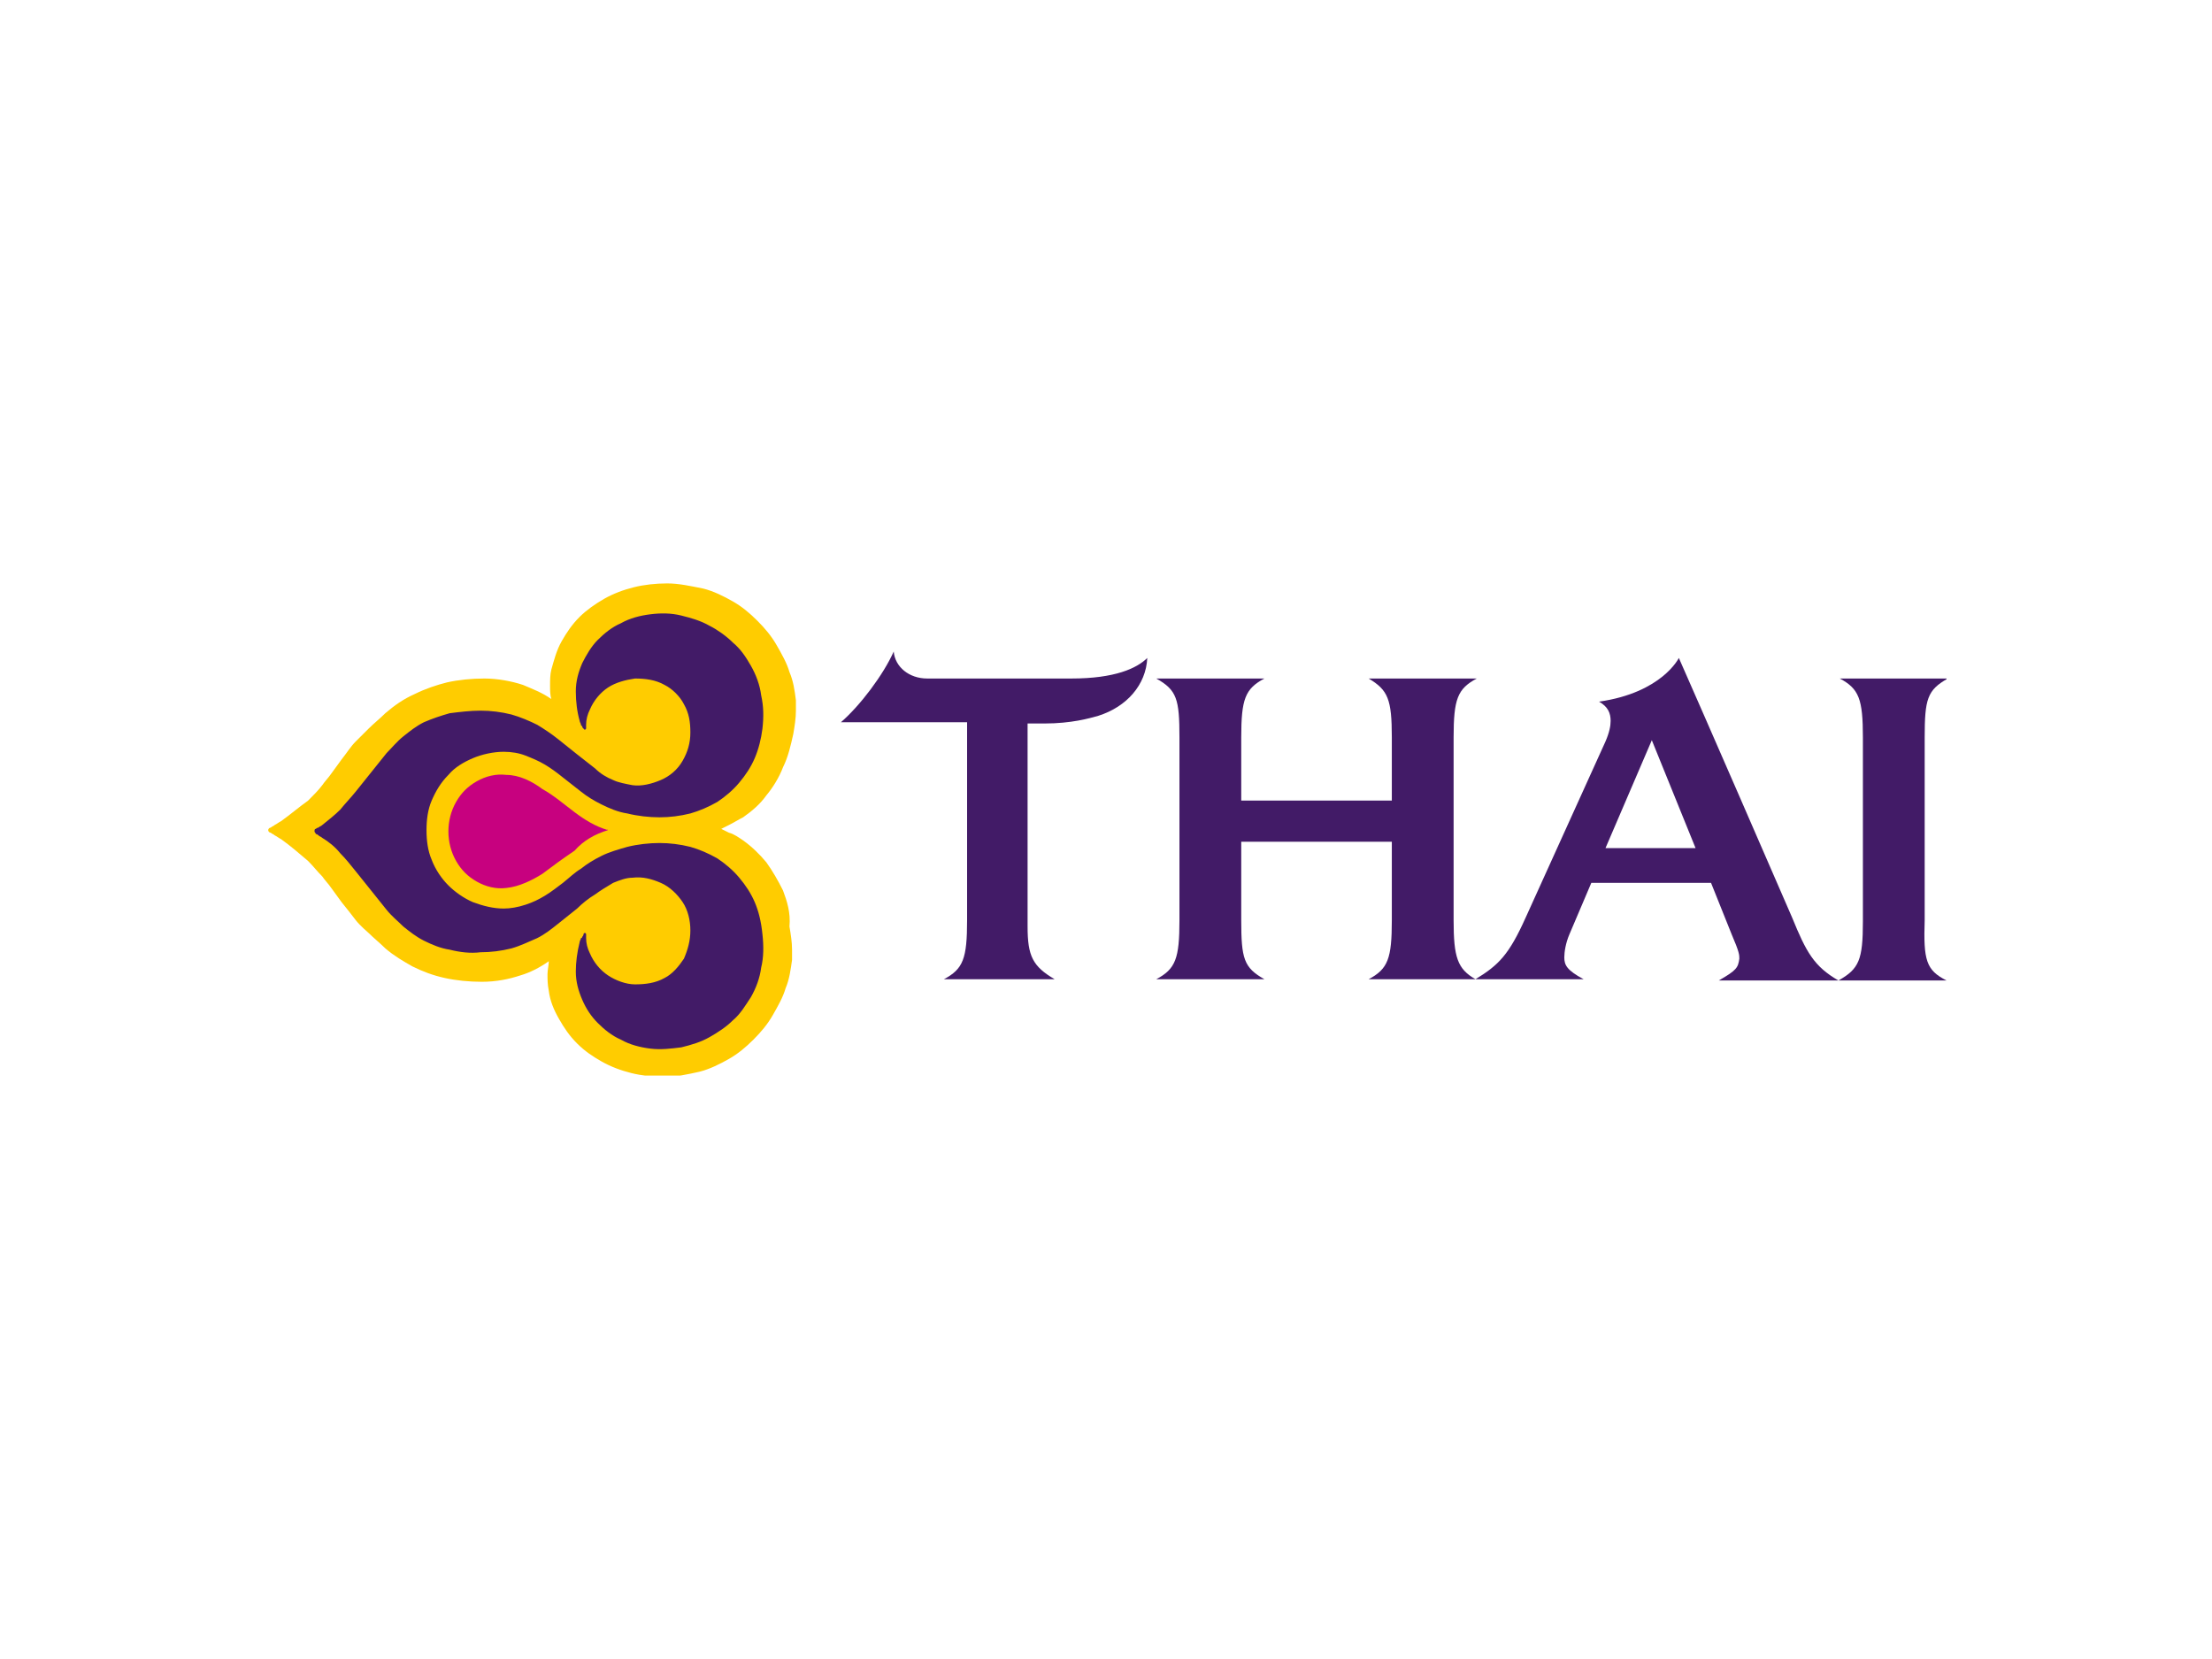 <svg fill="none" height="600" viewBox="0 0 800 600" width="800" xmlns="http://www.w3.org/2000/svg" xmlns:xlink="http://www.w3.org/1999/xlink"><clipPath id="a"><path d="m97 211h607v178h-607z"/></clipPath><g clip-path="url(#a)"><path d="m283.196 322.076c-1.862-3.718-3.724-6.972-6.051-10.225-2.328-2.788-5.12-5.577-8.379-7.901-1.396-.929-3.258-2.323-5.12-2.788-.931-.465-1.862-.93-2.793-1.394.931-.465 1.862-.93 2.793-1.395 1.862-.929 3.258-1.859 5.12-2.788 3.259-2.324 6.051-4.648 8.379-7.901 2.327-2.788 4.655-6.506 6.051-10.224 1.862-3.718 2.793-7.901 3.724-12.084.466-2.789.931-5.577.931-8.366 0-1.394 0-2.788 0-3.718-.465-3.718-.931-6.971-2.327-10.224-.931-3.253-2.793-6.507-4.655-9.76s-4.19-6.042-6.982-8.83c-2.793-2.789-5.586-5.112-8.845-6.971-3.258-1.859-6.982-3.718-10.706-4.648-4.655-.929-8.844-1.859-13.034-1.859-4.189 0-8.379.465-12.103 1.394-3.724.93-7.447 2.324-10.706 4.183-3.258 1.859-6.517 4.183-8.844 6.507-2.793 2.788-4.655 5.577-6.517 8.83s-2.793 6.971-3.724 10.224c-.466 1.859-.466 3.718-.466 6.042 0 1.394 0 3.253.466 4.648-3.258-2.324-6.982-3.718-10.241-5.113-4.189-1.394-9.31-2.323-13.965-2.323-4.654 0-9.309.464-13.499 1.394-3.724.929-7.913 2.324-11.637 4.183-4.189 1.859-7.448 4.182-10.706 6.971-1.862 1.859-4.19 3.718-6.052 5.577 0 0-2.793 2.788-4.655 4.647s-3.258 4.183-5.12 6.507l-3.724 5.112c-.931 1.395-2.327 2.789-3.258 4.183-1.397 1.859-3.259 3.718-5.121 5.577-3.258 2.324-6.517 5.112-9.775 7.436-.931.465-1.397.93-2.328 1.394-.466.465-.931.465-1.397.93-.466 0-.931.465-.931.929 0 .465.466.93.931.93.466.465.931.465 1.397.929.93.465 1.397.93 2.328 1.395 3.258 2.323 6.517 5.112 9.775 7.9 1.862 1.859 3.259 3.718 5.121 5.577.931 1.395 2.327 2.789 3.258 4.183l3.724 5.112c1.862 2.324 3.724 4.648 5.12 6.507 1.397 1.859 4.655 4.648 4.655 4.648 1.862 1.859 4.19 3.718 6.052 5.577 3.258 2.788 6.517 4.647 9.775 6.506 3.724 1.859 7.448 3.253 11.637 4.183 4.19.929 8.845 1.394 13.499 1.394 5.121 0 9.776-.929 13.965-2.324 3.259-.929 6.983-2.788 10.241-5.112 0 1.394-.465 3.253-.465 4.648 0 1.859 0 3.718.465 6.041.465 3.718 1.862 6.972 3.724 10.225s3.724 6.042 6.517 8.83c2.793 2.789 5.586 4.648 8.844 6.507 3.259 1.859 6.982 3.253 10.706 4.182 3.724.93 7.914 1.395 12.103 1.395 4.19 0 8.379-.93 12.568-1.859 3.724-.93 7.448-2.789 10.707-4.648 3.258-1.859 6.051-4.183 8.844-6.971 2.793-2.789 5.12-5.577 6.982-8.83 1.862-3.254 3.724-6.507 4.655-9.76 1.397-3.253 1.862-6.971 2.328-10.225 0-1.394 0-2.788 0-3.718 0-2.788-.466-5.577-.931-8.365.465-5.112-.931-9.295-2.328-13.013z" fill="#fc0"/><path d="m272.956 326.265c-1.397-3.253-3.259-6.042-5.586-8.83-2.328-2.789-5.121-5.112-7.914-6.971-3.258-1.859-6.517-3.254-9.775-4.183-3.724-.93-7.448-1.394-11.172-1.394s-7.913.464-11.637 1.394c-3.258.929-6.517 1.859-9.31 3.253s-5.12 2.789-7.448 4.648c-2.327 1.394-4.189 3.253-6.517 5.112-1.862 1.394-4.189 3.253-6.516 4.647-2.328 1.395-4.19 2.324-6.983 3.254-2.793.929-5.586 1.394-7.913 1.394-3.724 0-7.448-.93-11.172-2.324-3.258-1.394-6.517-3.718-8.844-6.042-2.328-2.323-4.655-5.577-6.052-9.295-1.396-3.253-1.862-6.971-1.862-10.689s.466-7.436 1.862-10.689c1.397-3.253 3.259-6.507 6.052-9.295 2.327-2.789 5.586-4.648 8.844-6.042 3.259-1.394 7.448-2.324 11.172-2.324 2.793 0 5.586.465 7.913 1.394 2.328.93 4.655 1.859 6.983 3.254 2.327 1.394 4.189 2.788 6.516 4.647 2.328 1.859 4.19 3.254 6.517 5.113 2.328 1.859 4.655 3.253 7.448 4.647s6.052 2.789 9.31 3.253c3.724.93 7.913 1.395 11.637 1.395s7.448-.465 11.172-1.395c3.258-.929 6.517-2.323 9.775-4.182 2.793-1.859 5.586-4.183 7.914-6.972 2.327-2.788 4.189-5.577 5.586-8.83 1.396-3.253 2.327-6.971 2.793-10.689.465-4.183.465-7.901-.466-12.084-.465-3.718-1.862-7.436-3.724-10.689s-3.724-6.042-6.517-8.366c-2.327-2.323-5.586-4.647-8.379-6.041-3.258-1.859-6.516-2.789-10.24-3.719-3.724-.929-7.448-.929-11.172-.464-3.724.464-7.448 1.394-10.706 3.253-3.259 1.394-6.052 3.718-8.379 6.042-2.328 2.324-4.19 5.577-5.586 8.365-1.397 3.254-2.328 6.507-2.328 10.225s.466 7.436 1.397 10.689c0 .465.465.93.465 1.394 0 0 0 .465.466.465 0 .465 0 .465.465.93l.466.464.465-.464c0-.465 0-.93 0-1.395 0-1.859.466-3.718 1.397-5.577 1.396-3.253 3.724-6.041 6.517-7.9s6.516-2.789 9.775-3.254c3.724 0 7.448.465 10.706 2.324 2.793 1.394 5.586 4.183 6.983 6.971 1.862 3.254 2.327 6.507 2.327 10.225s-.931 6.971-2.793 10.224c-1.862 3.254-4.655 5.577-7.913 6.972-3.259 1.394-6.983 2.324-10.241 1.859-2.328-.465-5.12-.93-6.982-1.859-2.328-.93-4.655-2.324-6.517-4.183-2.328-1.859-4.19-3.253-6.517-5.112-2.328-1.859-4.655-3.718-6.983-5.577-2.327-1.859-5.12-3.718-7.447-5.113-2.793-1.394-6.052-2.788-9.31-3.718-3.724-.929-7.448-1.394-11.172-1.394s-7.448.465-11.172.93c-3.258.929-6.051 1.859-9.31 3.253-2.793 1.394-5.12 3.253-7.447 5.112-2.328 1.859-4.19 4.183-6.052 6.042-1.862 2.324-3.724 4.647-5.586 6.971s-3.724 4.648-5.586 6.972c-1.862 2.323-3.724 4.182-5.585 6.506-1.862 1.859-4.19 3.718-6.517 5.577-.466.465-.931.465-1.397.93-.465 0-.931.464-.931.464-.465 0-.465.465-.465.93s.465.465.465.929c.466 0 .931.465.931.465.466.465.931.465 1.397.93 2.327 1.394 4.655 3.253 6.517 5.577 1.861 1.859 3.723 4.182 5.585 6.506s3.724 4.648 5.586 6.971c1.862 2.324 3.724 4.648 5.586 6.972 1.862 2.323 4.19 4.182 6.052 6.041 2.327 1.859 4.654 3.718 7.447 5.113 2.793 1.394 6.052 2.788 9.31 3.253 3.724.93 7.448 1.394 11.172.93 3.724 0 7.448-.465 11.172-1.395 3.258-.929 6.051-2.323 9.31-3.718 2.793-1.394 5.12-3.253 7.447-5.112 2.328-1.859 4.655-3.718 6.983-5.577 1.862-1.859 4.189-3.718 6.517-5.112 1.862-1.395 4.189-2.789 6.517-4.183 2.327-.93 4.654-1.859 6.982-1.859 3.724-.465 6.982.465 10.241 1.859 3.258 1.394 6.051 4.183 7.913 6.971 1.862 2.789 2.793 6.507 2.793 10.225s-.931 6.971-2.327 10.224c-1.862 2.789-4.19 5.577-6.983 6.972-3.258 1.859-6.982 2.323-10.706 2.323-3.259 0-6.982-1.394-9.775-3.253s-5.121-4.647-6.517-7.901c-.931-1.859-1.397-3.718-1.397-5.577 0-.465 0-.929 0-1.394 0 0 0-.465-.465-.465 0 0-.466 0-.466.465 0 0 0 .465-.465.929 0 0 0 .465-.466.465 0 .465-.465.93-.465 1.395-.931 3.718-1.397 7.436-1.397 10.689 0 3.718.931 6.971 2.328 10.224 1.396 3.254 3.258 6.042 5.586 8.366 2.327 2.324 5.12 4.647 8.379 6.042 3.258 1.859 6.982 2.788 10.706 3.253s7.448 0 11.172-.465c3.724-.929 6.982-1.859 10.24-3.718 3.259-1.859 6.052-3.718 8.379-6.042 2.793-2.323 4.655-5.577 6.517-8.365 1.862-3.253 3.259-6.971 3.724-10.689.931-3.718.931-7.901.466-12.084-.466-4.648-1.397-8.366-2.793-11.619z" fill="#421b67"/><path d="m219.89 300.236c0-.465-.466-.465 0 0-4.655-1.395-8.379-3.718-12.103-6.507-3.724-2.788-7.448-6.042-11.637-8.365-3.724-2.789-8.379-5.113-13.034-5.113-3.724-.465-7.448.465-10.706 2.324-3.259 1.859-5.586 4.183-7.448 7.436s-2.793 6.971-2.793 10.689.931 7.436 2.793 10.69c1.862 3.253 4.189 5.577 7.448 7.436 3.258 1.859 6.982 2.788 10.706 2.323 4.655-.464 9.31-2.788 13.034-5.112 3.723-2.788 7.447-5.577 11.637-8.365 3.258-3.718 7.448-6.042 12.103-7.436z" fill="#c7017f"/><g fill="#421b67"><path d="m704 354.603h-39.101c7.448-4.182 8.844-7.436 8.844-21.378v-66.46c0-13.942-1.396-17.66-8.379-21.378h39.102c-7.448 4.182-8.379 7.436-8.379 21.378v65.995c-.466 14.407.465 18.125 7.913 21.843z"/><path d="m621.608 354.61h43.291c-8.845-5.113-11.637-10.225-16.758-22.773-30.257-69.713-40.963-93.88-40.963-93.88s-6.051 12.548-28.86 15.802c3.258 1.859 4.189 4.182 4.189 6.971 0 1.859-.466 4.183-1.862 7.436l-28.86 63.671c-6.052 13.478-9.776 17.196-18.155 22.308-6.516-3.718-7.913-7.901-7.913-21.379v-65.994c0-13.943 1.397-17.661 8.379-21.379h-39.101c6.982 4.183 8.378 7.436 8.378 21.379v22.772h-54.462v-22.772c0-13.943 1.397-17.661 8.379-21.379h-39.101c7.448 4.183 8.379 7.436 8.379 21.379v65.994c0 13.943-1.397 17.661-8.379 21.379h39.101c-7.448-4.183-8.379-7.436-8.379-21.379v-28.349h54.462v28.349c0 13.943-1.396 17.661-8.378 21.379h77.737c-6.052-3.253-6.983-5.112-6.983-7.901 0-1.859.466-5.112 1.862-8.365l7.914-18.59h43.29l7.448 18.59c2.793 6.506 2.793 7.436 2.793 8.83-.465 3.253-.931 4.183-7.448 7.901zm-40.963-47.87 16.758-39.039 15.826 39.039z"/><path d="m414.93 237.957c-3.724 3.718-11.637 7.436-27.464 7.436h-49.807-2.328c-6.517 0-11.637-4.183-12.102-9.76-3.724 8.365-12.103 19.519-19.086 25.561h45.619v71.572c0 13.943-1.397 17.661-8.379 21.379h40.032c-7.913-4.648-9.775-8.366-9.775-19.055v-73.431h6.051c9.775 0 16.292-1.859 19.551-2.789 10.24-3.253 17.223-11.154 17.688-20.913z"/></g></g></svg>
